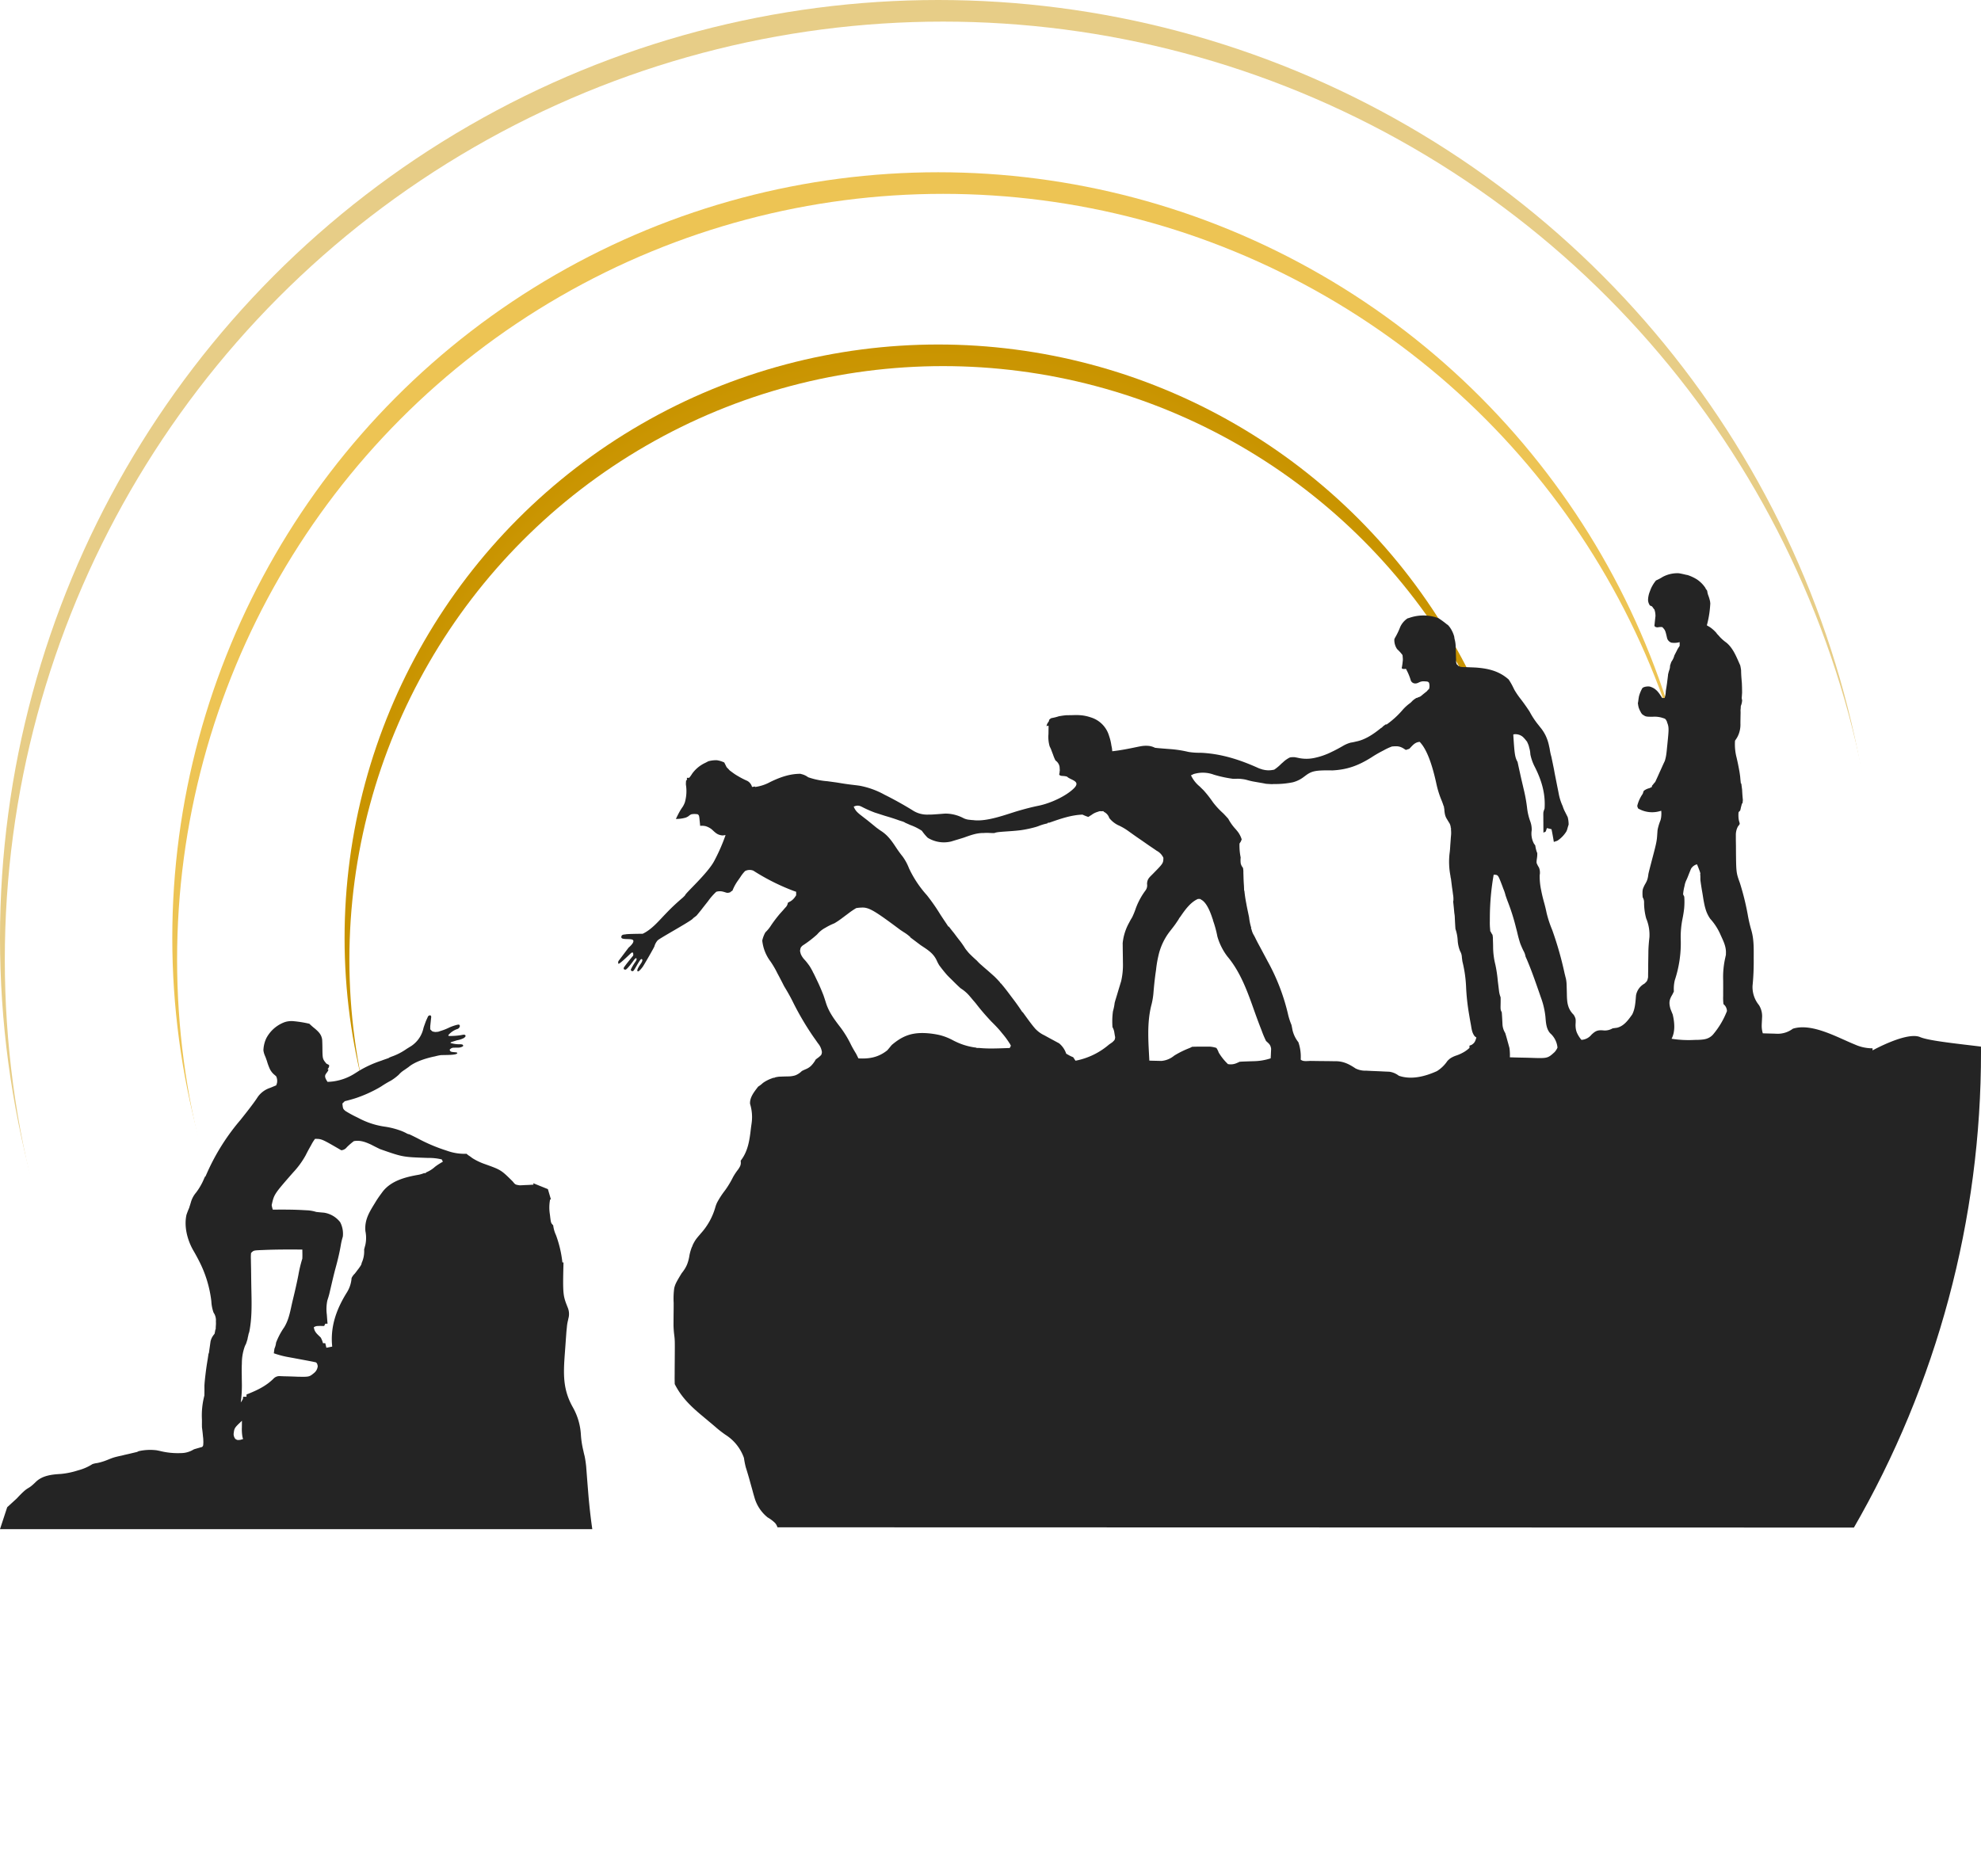 <svg id="Group_605" data-name="Group 605" xmlns="http://www.w3.org/2000/svg" xmlns:xlink="http://www.w3.org/1999/xlink" width="825" height="781.462" viewBox="0 0 825 781.462">
  <defs>
    <filter id="Ellipse_17">
      <feOffset dx="2" dy="9" input="SourceAlpha"/>
      <feGaussianBlur stdDeviation="15" result="blur"/>
      <feFlood flood-opacity="0.62" result="color"/>
      <feComposite operator="out" in="SourceGraphic" in2="blur"/>
      <feComposite operator="in" in="color"/>
      <feComposite operator="in" in2="SourceGraphic"/>
    </filter>
    <filter id="Ellipse_19">
      <feOffset dy="3" input="SourceAlpha"/>
      <feGaussianBlur stdDeviation="28" result="blur-2"/>
      <feFlood flood-opacity="0.4" result="color-2"/>
      <feComposite operator="out" in="SourceGraphic" in2="blur-2"/>
      <feComposite operator="in" in="color-2"/>
      <feComposite operator="in" in2="SourceGraphic"/>
    </filter>
    <filter id="Ellipse_18">
      <feOffset dx="2" dy="9" input="SourceAlpha"/>
      <feGaussianBlur stdDeviation="15" result="blur-3"/>
      <feFlood flood-opacity="0.6" result="color-3"/>
      <feComposite operator="out" in="SourceGraphic" in2="blur-3"/>
      <feComposite operator="in" in="color-3"/>
      <feComposite operator="in" in2="SourceGraphic"/>
    </filter>
    <radialGradient id="radial-gradient" cx="0.5" cy="0.5" r="0.5" gradientUnits="objectBoundingBox">
      <stop offset="0" stop-color="#eec75d"/>
      <stop offset="0.473" stop-color="#e2b63e"/>
      <stop offset="1" stop-color="#c99400"/>
    </radialGradient>
    <filter id="Ellipse_32">
      <feOffset dx="2" dy="9" input="SourceAlpha"/>
      <feGaussianBlur stdDeviation="15" result="blur-4"/>
      <feFlood flood-opacity="0.49" result="color-4"/>
      <feComposite operator="out" in="SourceGraphic" in2="blur-4"/>
      <feComposite operator="in" in="color-4"/>
      <feComposite operator="in" in2="SourceGraphic"/>
    </filter>
    <clipPath id="clip-path">
      <path id="Intersection_23" data-name="Intersection 23" d="M53.3,0A395.824,395.824,0,0,0,0,199.028c0,219.4,177.606,397.263,396.695,397.263S793.389,418.431,793.389,199.028A395.825,395.825,0,0,0,740.088,0Z" transform="translate(793.389 596.291) rotate(180)" fill="#242424"/>
    </clipPath>
  </defs>
  <g data-type="innerShadowGroup">
    <circle id="Ellipse_17-2" data-name="Ellipse 17" cx="390.731" cy="390.731" r="390.731" fill="#e7cd87"/>
    <g transform="matrix(1, 0, 0, 1, 0, 0)" filter="url(#Ellipse_17)">
      <circle id="Ellipse_17-3" data-name="Ellipse 17" cx="390.731" cy="390.731" r="390.731" fill="#fff"/>
    </g>
  </g>
  <g data-type="innerShadowGroup">
    <circle id="Ellipse_19-2" data-name="Ellipse 19" cx="226.952" cy="226.952" r="226.952" transform="translate(163.779 163.779)" fill="#edc454"/>
    <g transform="matrix(1, 0, 0, 1, 0, 0)" filter="url(#Ellipse_19)">
      <circle id="Ellipse_19-3" data-name="Ellipse 19" cx="226.952" cy="226.952" r="226.952" transform="translate(163.78 163.78)" fill="#fff"/>
    </g>
  </g>
  <g data-type="innerShadowGroup">
    <circle id="Ellipse_18-2" data-name="Ellipse 18" cx="318.98" cy="318.98" r="318.98" transform="translate(71.751 71.751)" fill="#edc454"/>
    <g transform="matrix(1, 0, 0, 1, 0, 0)" filter="url(#Ellipse_18)">
      <circle id="Ellipse_18-3" data-name="Ellipse 18" cx="318.98" cy="318.98" r="318.98" transform="translate(71.75 71.75)" fill="#fff"/>
    </g>
  </g>
  <g id="Group_602" data-name="Group 602" transform="translate(143.502 143.502)">
    <g data-type="innerShadowGroup">
      <circle id="Ellipse_32-2" data-name="Ellipse 32" cx="247.229" cy="247.229" r="247.229" fill="url(#radial-gradient)"/>
      <g transform="matrix(1, 0, 0, 1, -143.5, -143.5)" filter="url(#Ellipse_32)">
        <circle id="Ellipse_32-3" data-name="Ellipse 32" cx="247.229" cy="247.229" r="247.229" transform="translate(143.5 143.5)" fill="#fff"/>
      </g>
    </g>
  </g>
  <g id="Group_897" data-name="Group 897" transform="translate(0 40.669)">
    <g id="Mask_Group_27" data-name="Mask Group 27" transform="translate(31.611)" clip-path="url(#clip-path)">
      <path id="Union_19" data-name="Union 19" d="M194.107.067,0,.7V198.766s25.351-.793,30.9,0,34.068,2.376,38.029,0,19.808-3.961,30.107,0,9.508,3.169,14.261,5.546c2.458,1.229,8.732-.721,14.655-2.67,5.528-1.82,10.751-3.64,12.282-2.875,3.169,1.585,28.522,3.169,34.067,5.546s19.807-5.546,19.807-5.546v.875a17.7,17.7,0,0,1,7.348,1.573c7.312,2.935,17.848,9.083,25.834,6.591a10.511,10.511,0,0,1,6.927-2.092l1.237.049q2.179.043,4.359.12a10.921,10.921,0,0,1,.444,3.661v.009c0,.028,0,.054,0,.083-.039.885-.1,1.768-.126,2.637a8.655,8.655,0,0,0,1.277,5.353,11.872,11.872,0,0,1,2.685,7.938c0,.006,0,.013,0,.021,0,.024,0,.047,0,.071-.258,2.523-.406,5.013-.464,7.523q-.028,1.216-.03,2.439c0,.592,0,1.169.005,1.742-.014,3.9-.111,7.635.967,11.4a58.221,58.221,0,0,1,1.525,6.591,108.241,108.241,0,0,0,3.253,13.133c1.564,4.33,1.564,4.33,1.645,13.759,0,.606,0,1.193.007,1.78.011.616.02,1.217.031,1.814s0,1.169.007,1.746c0,.247,0,.478,0,.7a7.97,7.97,0,0,1-.236,2.155,6.889,6.889,0,0,1-.7,1.714,3.74,3.74,0,0,0-.665.942c0,.02-.006.039-.007.059a3.66,3.66,0,0,0,.156.763,6.957,6.957,0,0,1,.322,1.527,13.059,13.059,0,0,1,.008,2.442l-.029.029c0,.041,0,.079-.007.121l-.649.649a12.935,12.935,0,0,0-.305,1.3c-.154.563-.3,1.111-.451,1.655l-.2.045c-.071.478-.127.957-.157,1.435q.22,2.11.309,4.221c.063.485.123.957.185,1.427.051.4.11.8.164,1.193h.176c0,.036.007.071.01.106.113.924.2,1.845.279,2.767.085.662.176,1.324.284,1.98q.4,2.313.908,4.61c.1.411.186.817.274,1.22a21.834,21.834,0,0,1,.672,7.127l-.059.086v.022c-.337.472-.621.91-.863,1.329a10.979,10.979,0,0,0-1.319,5.778c-.009,1.058-.024,2.122-.045,3.185-.015.684-.017.765-.029,1.3.009.356.02.716.029,1.066-.021.25-.046.472-.073.68-.013.335-.026.67-.047,1a7.047,7.047,0,0,0-.554,2.444,4,4,0,0,1,.173.942c-.029.385-.056.76-.084,1.136s-.048.733-.071,1.094c.01,1.357.04,2.711.105,4.067.16,1.771.3,3.5.316,5.224.088.681.205,1.359.36,2.03,1.523,3.372,2.864,7.058,5.747,9.457a18.108,18.108,0,0,1,2.785,2.426l.4.476c.315.315.622.638.908.987.005.031.008.054.013.084a14.463,14.463,0,0,0,2.815,2.523l1.231.721a41.58,41.58,0,0,0-1.371,8.131c-.033.484-.036.518-.066.941.024.3.056.607.1.912a16.34,16.34,0,0,0,.645,2.237,7.934,7.934,0,0,1,.533,2.054c.04.1.076.2.118.3s.111.179.167.27h.1l.048.095h.027l.378.756a12.918,12.918,0,0,0,3.358,3.372,18.049,18.049,0,0,0,3.983,1.876c.33.052.671.121,1.035.208.857.213,1.7.39,2.553.537q.328.018.656.019h.085a12.869,12.869,0,0,0,6.062-1.547,20.955,20.955,0,0,1,2.762-1.467,14.846,14.846,0,0,0,1.391-1.986c.081-.161.168-.319.264-.473a13.753,13.753,0,0,0,.853-1.984,10.514,10.514,0,0,0,.786-3.238,4.148,4.148,0,0,0-.312-1.936c-.4-.774-.231-.769-1.284-1.159a8.262,8.262,0,0,1-.83-1.166l-.114.029h0v.018a7.176,7.176,0,0,1-.433-1.615,9.7,9.7,0,0,1-.1-1.273l.185-1.674.175-1.693c0-.031.006-.054.01-.081s.006-.064.01-.094c.046-.379.208-.832-.6-1.109a1.809,1.809,0,0,0-1.058-.032,6.227,6.227,0,0,1-1.573.032c-1.232-1.314-1.232-1.314-2.016-4.72a2.866,2.866,0,0,0-1.74-1.751,8.092,8.092,0,0,0-3.461.216v-1.444c.006-.009.011-.019.018-.028v-.143c.018-.024.034-.045.053-.068.3-.437.585-.886.86-1.339.047-.106.088-.209.139-.318.223-.437.441-.859.659-1.284l.472-.919a7.618,7.618,0,0,1,1.24-2.628c.006-.016.014-.031.02-.048.2-.532.377-1.069.544-1.611a4.808,4.808,0,0,1,.283-1.73,15.5,15.5,0,0,0,.568-2.086h-.029c.163-1.309.322-2.579.481-3.848l.007,0c.094-.713.22-1.513.453-2.871a9.687,9.687,0,0,1,.5-2.9v0h.98l.007.012h.018c.206.325.42.645.632.967q.256.378.509.76c.279.383.573.751.89,1.109a8.061,8.061,0,0,0,1.258,1.071,7.752,7.752,0,0,0,1.352.663c.171.062.344.117.518.168a5.133,5.133,0,0,0,2.522-.269,2.913,2.913,0,0,0,.564-.353,14.237,14.237,0,0,0,1.441-3.516c.053-.334.112-.665.161-1l.211-1.535h.077a11.535,11.535,0,0,0-.349-2.085c-.129-.351-.265-.695-.409-1.034l-.3-.559c-.1-.2-.2-.4-.305-.6-.142-.185-.28-.374-.42-.561-1.431-1.008-1.525-1.012-3.508-1.059q-.437,0-.859,0a10.866,10.866,0,0,1-4.392-.563,7.571,7.571,0,0,1-.784-.277c-.066-.082-.128-.158-.185-.23-.043-.027-.086-.051-.13-.08l-.1-.223a3.071,3.071,0,0,1-.231-.367,1.818,1.818,0,0,1-.217-.646c-.818-1.969-.724-2.914-.119-8.962l.126-1.188c.094-1.008.179-2,.321-2.97a16.9,16.9,0,0,1,.638-2.905c.332-.7.659-1.395.972-2.1s.631-1.4.952-2.107c.171-.375.338-.735.5-1.1l.1-.227q.215-.485.427-.96c.171-.371.335-.726.5-1.083.225-.5.225-.5.446-.986a2.359,2.359,0,0,1,.568-.691,9.849,9.849,0,0,1,.908-1.116c-.006-.12-.014-.259-.024-.444l.962-.481.211-.068a5.884,5.884,0,0,0,2.158-1.027c.044-.042.086-.1.129-.144q.2-.59.389-1.167a14.671,14.671,0,0,0,2.194-4.69c.029-.147.053-.271.076-.383a5.637,5.637,0,0,0-.349-1.007,11.538,11.538,0,0,0-8.8-1.193c-.284.078-.557.156-.832.233a12.136,12.136,0,0,1,.022-2.567,7.6,7.6,0,0,1,.3-1.442,20.931,20.931,0,0,0,1.176-3.888c.023-.153.046-.308.062-.465q.032-.628.087-1.243c.158-2.819.346-3.8,1.936-9.806.171-.652.345-1.306.515-1.96l.449-1.742q.4-1.515.765-3.04c.019-.13.037-.245.055-.365a11.924,11.924,0,0,1,.3-1.7l.022-.076c.031-.114.063-.23.1-.343a6.989,6.989,0,0,1,.472-1.125c.156-.309.334-.629.553-.986.006-.012.011-.022.017-.032a15.6,15.6,0,0,0,.731-1.595c.033-.109.069-.217.1-.326.041-.177.07-.356.1-.535a14.415,14.415,0,0,0-.052-2.856,3.867,3.867,0,0,1-.567-2.2,25.308,25.308,0,0,0-.871-6.543,17.574,17.574,0,0,1-1.356-7.842c.209-1.9.384-3.791.43-5.725l.023-1.842q.03-1.912.058-3.815l0-1.881c.013-.606.023-1.193.036-1.779,0-.544.009-1.073.013-1.6.007-.034.014-.059.021-.091s0-.037,0-.059c.079-.35.139-.61.2-.823.193-.691.391-.886,1.29-1.727a7,7,0,0,0,3.321-4.087c.067-.231.129-.473.184-.73.123-1.352.2-2.685.4-3.985a15.193,15.193,0,0,1,.437-2.082,10.694,10.694,0,0,1,.76-1.961c1.655-2.318,3.444-4.854,6.35-5.532l1.8-.24a6.456,6.456,0,0,1,3.378-.9l1.1.092c2.02.068,2.833-.438,4.3-1.8a5.784,5.784,0,0,1,4.21-2.193,12.093,12.093,0,0,1,1.92,3.059,7.272,7.272,0,0,1,.44,1.669,10.032,10.032,0,0,1,.083,1.917,15.484,15.484,0,0,0-.04,1.612,3.393,3.393,0,0,0,.144.805,5.91,5.91,0,0,0,.73,1.435,8.643,8.643,0,0,1,2.05,3.089,11.05,11.05,0,0,1,.628,2.964c.05.54.08,1.1.1,1.7.017.909.039,1.823.064,2.732.014.447.027.887.041,1.323.005.268.013.531.023.791v.042a14.506,14.506,0,0,0,.313,2.494c.008.031.015.062.023.093.075.257.146.506.218.757h-.025c.108.425.222.849.323,1.277a143.378,143.378,0,0,0,5.147,18.041,46.692,46.692,0,0,1,2.294,6.932v0c0,.014.008.028.011.041.269,1.333.572,2.613.928,3.926.522,1.863.987,3.676,1.334,5.513a27.845,27.845,0,0,1,.643,6.391,5.566,5.566,0,0,0,.32,3.23,7.949,7.949,0,0,1,.69,1.239c.365.639.337.9.192,2.2a11.78,11.78,0,0,0-.191,2.654h.062a13.071,13.071,0,0,1,.76,3.055l.562.776a8.782,8.782,0,0,1,.922,5.574,10,10,0,0,0,.65,3.788,24.317,24.317,0,0,1,1.294,5.629,65.338,65.338,0,0,0,1.145,6.591c.088.364.168.728.256,1.092v0c.117.485.223.973.338,1.458.29,1.233.582,2.467.859,3.7.117.52.228,1.042.343,1.563.286,1.293.575,2.587.85,3.882.053.249.1.489.156.732,1.155,2.009,1.27,3.544,1.771,11.03.006.085.019.169.025.256l.007.014-.04,0a.22.22,0,0,0,0,.025.258.258,0,0,1-.037,0c0,.05.012.1.015.149a4.762,4.762,0,0,1-3.848-.963,11.589,11.589,0,0,1-1.428-1.567c-.15-.182-.3-.365-.454-.569-.049-.124-.1-.249-.145-.374a8.411,8.411,0,0,1-.722-2.093,10.875,10.875,0,0,1-.467-2.734,19.827,19.827,0,0,0-1.894-5.315c-2.761-5.484-4.446-11.016-4.031-17.222l.016-.043c0-.036,0-.071,0-.107a7.93,7.93,0,0,0,.478-1.441c.023-.211.029-.446.035-.809s-.005-.723-.008-1.077l0-1.169-.012-1.218c-.007-1.414-.017-2.823-.031-4.238l-.961.481q-.215.641-.422,1.266h0l-.059.177-.821-.205a1.7,1.7,0,0,1-.194-.049l-.91-.227q-.409-1.993-.75-4l-.211-1.294-1.418.473c-.031.018-.06.037-.091.055a12.391,12.391,0,0,0-3.767,3.925,8.587,8.587,0,0,0-.308.816c-.178.665-.361,1.3-.578,1.929a12.1,12.1,0,0,0,.383,3.128l.5.994c.175.351.345.69.515,1.03a13.834,13.834,0,0,1,1.093,2.613q.185.391.347.781l0-.007c0,.013.008.026.012.039a21.954,21.954,0,0,1,1.24,4.152c.078.409.155.8.23,1.193.245,1.217.492,2.434.731,3.651q.234,1.2.472,2.386c.072.361.142.708.212,1.058.125.634.24,1.286.354,1.947q.536,2.67,1.1,5.339a23.867,23.867,0,0,1,.7,3.3q.109.5.22,1a18.791,18.791,0,0,0,1.554,4.675l.033.065a17.947,17.947,0,0,0,1.211,2.019c.136.19.265.386.41.57q.606.751,1.189,1.5a33.01,33.01,0,0,1,3.622,5.424c.056.1.114.206.171.31,1.173,1.774,2.385,3.506,3.7,5.207a32.14,32.14,0,0,1,2.224,3.182c.166.265.328.542.483.849.024.049.049.1.073.148a.271.271,0,0,0,.02.035q.221.464.446.912a27.289,27.289,0,0,0,1.732,2.975c.058.052.118.1.176.149,4.035,3.5,8.647,4.48,13.684,4.825.509.023,1.116.048,1.919.08l1.251.05.451.02.787.023a10.386,10.386,0,0,1,1.939.148l.281.188a5.977,5.977,0,0,1,.676.29c-.018.05-.031.1-.047.148a2.562,2.562,0,0,1,.386.334h.141l.011.216a2.8,2.8,0,0,1,.215.719c.01.374.02.741.03,1.106.014.409.03.812.045,1.212.017.842.038,1.688.064,2.531.014.413.027.815.041,1.217a13.709,13.709,0,0,0,.346,3.137,6.608,6.608,0,0,1,.248,1.363,12.2,12.2,0,0,0,1.916,4.065c.246.314.5.617.769.913l.289.145a37.744,37.744,0,0,0,3.585,2.632,17.825,17.825,0,0,0,11.978.209,7.613,7.613,0,0,1,.939-.282,8.563,8.563,0,0,0,3.041-3.576A30.233,30.233,0,0,1,393,370.611l.257-.539h0a6.651,6.651,0,0,0-1.013-3.942c-.072-.1-.139-.193-.22-.291a17.108,17.108,0,0,1-2.13-2.345c0-.04-.006-.077-.012-.117-.013-.018-.025-.033-.038-.05-.035-.292-.057-.569-.072-.841a6.373,6.373,0,0,1,.031-1.871c.058-.661.156-1.33.282-2.069.067-.28.218-.617-.191-.824a3.261,3.261,0,0,0-1.444,0,23.369,23.369,0,0,1-2.015-4.753l-.018-.068c-.009-.034-.022-.066-.032-.1a1.965,1.965,0,0,0-1.736-1.184c-1.324-.07-1.758.887-3.559.9-1.776-.092-1.776-.092-2.256-.573l-.029-.145-.022-.022a4.634,4.634,0,0,1,0-2.406c.174-.175.346-.328.517-.49l.007-.01c.109-.133.233-.282.4-.472l.017-.013c.023-.027.041-.047.065-.075.433-.342.854-.677,1.274-1.011l1.251-1.034a5.382,5.382,0,0,1,1.395-.539c-.019-.056-.038-.115-.058-.172l.361.06a10.912,10.912,0,0,0,1.595-1.123c.216-.234.435-.454.661-.661.071-.078.145-.158.216-.234a19.823,19.823,0,0,0,3.155-2.786,36.525,36.525,0,0,1,6.927-6.35c.007.022.016.044.023.066l.053-.039c.021.06.043.118.064.178q.585-.416,1.179-.832a6.166,6.166,0,0,1,.574-.574l.161-.1.021-.019c.106-.064.206-.126.31-.19,3.049-2.481,6.533-4.829,10.317-5.538a19.9,19.9,0,0,1,2.169-.443,13.236,13.236,0,0,0,2.956-1.214c1.645-.959,3.289-1.858,4.947-2.636a29.46,29.46,0,0,1,7.458-2.574,15.789,15.789,0,0,1,6.013-.034c.65.141,1.3.272,1.954.39a8.142,8.142,0,0,0,1.714-.059c.136-.026.264-.059.389-.1a11.393,11.393,0,0,0,2.469-1.682c.319-.305.63-.577.943-.829a18.673,18.673,0,0,1,3-2.516c.3-.068.6-.121.888-.163a9.256,9.256,0,0,1,3.711.163l.236.005v.05a15.2,15.2,0,0,1,1.726.58c7.745,3.516,15.683,6.066,24.246,6.4a27.076,27.076,0,0,1,4.955.355,47.539,47.539,0,0,0,7.408,1.159l2.853.222,1.381.113c.755.059,1.506.129,2.256.224a7.844,7.844,0,0,0,2.615.788h0l.03,0a11.878,11.878,0,0,0,3.338-.163q.5-.085,1.008-.187l.483-.1.369-.075c1.588-.335,3.173-.658,4.766-.942,1.718-.309,3.443-.575,5.189-.767.038.433.087.856.133,1.282q.117.576.233,1.143a20.281,20.281,0,0,0,.948,3.926,11.365,11.365,0,0,0,7.453,7.7l.386.129a18.911,18.911,0,0,0,2.537.635c.174.028.346.059.52.083a22.734,22.734,0,0,0,3.2.176l1.352-.037c.857-.012,1.713-.029,2.568-.044,1.021-.108,2.03-.259,3.017-.442l.086-.043.036-.012.007,0a20.535,20.535,0,0,1,2.471-.621c.161-.036.32-.068.477-.1a3.5,3.5,0,0,0,.909-.77V336c.245-.375.483-.744.721-1.112.135-.334.251-.676.358-1.023-.2.042-.419.078-.788.139,0-.022,0-.042,0-.064l-.113.018c.019-.817.036-1.631.047-2.448l.013-1.011a14.155,14.155,0,0,0-.486-5.051c-.18-.381-.357-.751-.534-1.121l-.464-1.237-.468-1.227a15.28,15.28,0,0,0-.991-2.347,4,4,0,0,1-1.688-2.636c-.029-.443-.058-.875-.085-1.3-.033-.447.116-.686.085-1.12-.018-.328.474-.8-.233-1.155s-1.232-.068-2.776-.475l-.02-.022c-.031-.007-.06-.015-.093-.024-1.457-1.457-5.881-1.779-2.886-4.81s9.333-6.182,14.865-7.312c2.79-.562,5.494-1.284,8.227-2.073,4.732-1.363,13.088-4.71,18.93-3.894a13.117,13.117,0,0,1,1.328.121,7.078,7.078,0,0,1,2.619.661,16.2,16.2,0,0,0,7.43,1.934c.193-.007.379-.008.578-.02q1.523-.126,3.055-.233l1.491-.1a16.624,16.624,0,0,1,1.866-.046,10.992,10.992,0,0,1,6.868,1.789q5.2,3.2,10.632,5.966l1,.5A34.361,34.361,0,0,0,616,309.028l.952.133,1.319.159c2.829.339,3.283.394,7.318,1.058l.153.021q1.818.25,3.637.495a31.521,31.521,0,0,1,7.587,1.517l.193.05,0,0,.023.005.072.054c.068.029.138.051.205.08a7.406,7.406,0,0,0,2.771,1.27l.367.114c4.436.016,8.445-1.411,12.518-3.38a18.137,18.137,0,0,1,6.35-2.108c.027.076.052.138.078.207.4-.078.8-.147,1.217-.194a4.041,4.041,0,0,0,1.958,2.52,32.376,32.376,0,0,1,3.891,2,20.633,20.633,0,0,1,2.445,1.617q.487.35.977.721c.185.189.338.359.476.525.289.28.573.572.85.882.318.644.636,1.284.962,1.924a11.417,11.417,0,0,0,1.91.7,10.825,10.825,0,0,0,1.161.236,11.911,11.911,0,0,0,3.578-.431l1.2-.63a13.941,13.941,0,0,0,5.485-4.478,17.538,17.538,0,0,1,1.26-1.776h.962v-.962c.106-.018.21-.038.315-.057a13.366,13.366,0,0,0,.112-1.784,16.988,16.988,0,0,1,.417-7.383.242.242,0,0,0,.007-.023,9.042,9.042,0,0,1,.457-1.072c.113-.232.238-.463.374-.689a22.934,22.934,0,0,0,1.586-2.526c.464-.857.892-1.735,1.325-2.642a14.306,14.306,0,0,0-4.091.552,5.431,5.431,0,0,0-1.243.661,3.5,3.5,0,0,1-1.173.741,7.552,7.552,0,0,1-2.639-.03c-.482-.481-.482-.481-.634-1.477-.059-.606-.059-.606-.119-1.2s-.061-.607-.121-1.2c-.031-.313-.06-.622-.089-.929a6.59,6.59,0,0,1-2.316-.144h-.051v-.013a7.829,7.829,0,0,1-2.443-1.286c-1.578-1.443-2.353-2.354-4.513-2.554l-1.26.15a77.351,77.351,0,0,1,4.772-10.86c2.8-5.185,11.824-13.209,12.071-14.17l.067-.067V263.3c.293-.289.576-.571.861-.851,2.309-1.972,4.523-4,6.639-6.205.428-.444.428-.444.846-.881,2.849-2.986,5.65-6.308,9.257-8.006,2.224-.019,6.417-.085,6.979-.218.683-.16,1.967.04,1.927-1.245s-4.4-.275-4.954-1.284,1.926-3.029,1.926-3.029l4.222-5.6s.274-.734,0-1.1-3.855,3.12-5.14,4.314-1.008-.918-1.008-.918,3.854-4.68,3.946-5.139-.092-.734-.734-.734-3.211,3.579-3.211,3.579-.895,1.3-1.193,1.193-.355-.557.206-1.4a20.85,20.85,0,0,0,2-3.373.683.683,0,0,0-1.008-.55c-.551.275-2.753,4.955-3.4,4.955s-.459-.826,0-1.561,1.939-2.661,1.651-3.395-1.624.94-2.174,1.674-4.433,7.5-4.892,8.512a6.406,6.406,0,0,1-1.377,2.57c-.918.917-12.664,7.341-14.5,8.9a1.246,1.246,0,0,0-.271.319l-1.4,1.067s-1.051,1.255-1.922,2.342c-.313.41-.62.8-.924,1.2q-1.01,1.278-2.015,2.555a24.744,24.744,0,0,1-3.368,3.848l-.042.007-.012.011a5.216,5.216,0,0,1-2.886,0c-1.49-.394-1.454-.674-2.925-.212,0,.176-.88.669-.88.669a19.26,19.26,0,0,1-2.333,4.268l-.968,1.391a15.076,15.076,0,0,1-1.981,2.526l-.053.016v0a4.144,4.144,0,0,1-3.368.12,89.731,89.731,0,0,0-16.742-8.419l-1.082-.374V263.4a8.911,8.911,0,0,1,.85-1.221,5.817,5.817,0,0,1,1.744-1.432,8.622,8.622,0,0,0,.872-.5,3.147,3.147,0,0,1,.779-1.731c.22-.23.425-.464.639-.694.2-.252.426-.509.667-.785.392-.44.808-.9,1.237-1.368a57.78,57.78,0,0,0,3.518-4.611,15.936,15.936,0,0,1,2.516-3.125,12.455,12.455,0,0,0,1.292-3.4,17.335,17.335,0,0,0-3.425-8.708,37.888,37.888,0,0,1-2.871-4.934q-.343-.625-.68-1.262c-.241-.462-.476-.914-.712-1.366q-.714-1.365-1.4-2.732c-1.205-1.993-2.365-3.969-3.406-6.044a119.234,119.234,0,0,0-8.707-14.913c-.529-.746-.529-.746-1.044-1.477-.327-.472-.643-.93-.962-1.386a7.009,7.009,0,0,1-1.64-3.666c.121-.845.152-1.049.636-1.509.156-.149.359-.325.633-.561.44-.332.871-.652,1.3-.975a11.672,11.672,0,0,1,2.056-2.751,7.063,7.063,0,0,1,1.786-1.172c.66-.279,1.314-.582,1.953-.9a7.844,7.844,0,0,1,2.552-1.732c.024-.01.049-.016.073-.025.134-.049.268-.1.409-.136a9.9,9.9,0,0,1,2.494-.345c1.331-.018,2.662-.064,4-.12q.79-.105,1.549-.268l.517-.258.149.1c.113-.03.226-.059.337-.091,0-.015,0-.03-.007-.045a14.907,14.907,0,0,0,4.146-2.059,12.163,12.163,0,0,1,1.913-1.483c.051-.053.1-.1.154-.156,1.569-2.069,3.478-4.392,3.276-7.072a18.607,18.607,0,0,1-.6-8.371c.07-.5.139-1,.206-1.486.581-5.032,1.147-9.753,4.306-13.808-.2-1.571.075-2.2,1.053-3.642a25.015,25.015,0,0,0,2.117-3.171,39.219,39.219,0,0,1,2.791-4.762c.267-.391.545-.78.842-1.161a34.611,34.611,0,0,0,3.077-4.817,14.241,14.241,0,0,0,.6-1.575,27.421,27.421,0,0,1,6.2-11.261c.086-.109.168-.22.256-.328.62-.7,1.179-1.355,1.695-2.051a15.5,15.5,0,0,0,1.418-2.544c.035-.152.069-.3.11-.465h.09a20.692,20.692,0,0,0,1.055-3.5,20.34,20.34,0,0,1,.569-2.63l.013-.045c.032-.105.066-.209.1-.312a11.339,11.339,0,0,1,1.172-2.6c.036-.059.073-.122.11-.181.086-.138.18-.277.274-.416a17.361,17.361,0,0,1,1.037-1.415c1.92-3.164,2.759-4.549,3.113-6.361a32.64,32.64,0,0,0,.214-6.013v-.018c0-.073,0-.142,0-.217q0-1.322.011-2.642c.026-1.975.045-3.971.048-5.962v-.692c-.041-1.185-.117-2.37-.262-3.551-.31-2.5-.31-2.5-.252-10.535.013-1.688.027-3.368.034-5.052,0-.409,0-.8.006-1.193.014-1.314.006-2.613-.03-3.926-2.887-5.725-6.927-9.482-11.786-13.518-.654-.543-1.3-1.093-1.952-1.643q-1.473-1.21-2.924-2.452a46.642,46.642,0,0,0-4.56-3.575,18.755,18.755,0,0,1-7.6-9.573l0-.014c0-.01-.007-.019-.01-.028a34.1,34.1,0,0,0-.76-3.87c-.536-1.7-1.058-3.433-1.546-5.171l0-.013c0-.01-.006-.02-.008-.03-.2-.731-.2-.731-.4-1.448q-.418-1.486-.833-2.973c-.2-.754-.4-1.506-.621-2.246-.048-.164-.1-.326-.147-.488a16.274,16.274,0,0,0-5.554-8.514,15.232,15.232,0,0,1-2.885-2.121,4.014,4.014,0,0,1-.811-1.077c-.023-.042-.044-.089-.066-.132-.068-.141-.135-.292-.2-.456-.034-.085-.078-.16-.109-.25h.006c0-.015-.013-.027-.018-.042h.015v0h.008c0-.013-.012-.023-.016-.036L194.107,0ZM369.7,270.513h.019q-.217-1.652-.412-3.3c-.011-.093-.022-.182-.032-.273v-.006c-.081-.548-.159-1.077-.238-1.611s-.137-1.039-.2-1.554a10.649,10.649,0,0,1-.158-2.7c.033-.068.062-.129.095-.193q-.274-2.434-.486-4.877c-.069-.4-.128-.819-.171-1.256-.077-1.613-.156-3.241-.266-4.868-.014-.17-.022-.342-.036-.512a17.468,17.468,0,0,1-.933-4.783,14.093,14.093,0,0,0-1.006-4.469,5.417,5.417,0,0,1-.735-2.541c-.072-.572-.141-1.13-.211-1.684a53.248,53.248,0,0,1-1.53-10.343,91.952,91.952,0,0,0-1.217-11.5q-.142-.848-.284-1.7c-.119-.683-.238-1.366-.363-2.048l-.189-1.025c-.293-1.717-.457-3.262-1.583-4.652-.226-.167-.447-.329-.669-.49.453-1.448.664-2.222,1.982-3.036h0c.021-.014.036-.026.057-.039l.844-.31V199.8a13.688,13.688,0,0,1,1.881-1.459,16.932,16.932,0,0,1,3.519-1.678,10.831,10.831,0,0,0,2.541-1.185,7.6,7.6,0,0,0,1.31-1.2,14.344,14.344,0,0,1,4.234-4.1h0c.021-.014.039-.027.059-.04,4.859-2.194,10.632-3.738,15.875-1.924a8.31,8.31,0,0,0,3.965,1.674l1.746.071c.967.049,1.934.1,2.906.14,1,.04,2,.08,2.992.123l1.914.1a9.189,9.189,0,0,1,4.474.919c2.646,1.766,4.907,2.952,8.131,3.026l1.082,0c1.174.022,2.344.04,3.517.048,1.217.006,2.429.022,3.647.038q1.154.019,2.309.034c.3,0,.641-.017.99-.037,1.157-.065,2.455-.13,3.19.6a18.6,18.6,0,0,0,.962,7.216,12.931,12.931,0,0,1,2.463,5.1q.186,1.075.421,2.136a26.678,26.678,0,0,1,1.086,3.072c.1.355.2.717.286,1.093a85.785,85.785,0,0,0,8.471,22.18c.11.193.216.388.315.593.149.283.3.565.451.848.5.943,1.01,1.881,1.51,2.824.337.635.677,1.27,1.015,1.9.748,1.362,1.439,2.661,2.056,3.965l.411.77a7.9,7.9,0,0,1,1.067,2.7h.154c-.023.266-.037.431-.049.571a22.709,22.709,0,0,1,.884,4.309l.03.138c.118.572.233,1.126.347,1.679.284,1.336.565,2.651.792,3.963.358,1.782.612,3.562.795,5.359l.09-.135c.023.689.05,1.38.077,2.069.072.987.129,1.98.167,2.986.012.437.023.86.034,1.284s.028.812.041,1.212a8.647,8.647,0,0,0,.166,2.044,4.42,4.42,0,0,1,.935,1.822,11,11,0,0,1,.027,2.454c0,.019,0,.033,0,.054a24.4,24.4,0,0,1,.482,5.773l-.024.036v.009c-.154.231-.3.454-.453.68a5.26,5.26,0,0,0-.427,1.035,10.427,10.427,0,0,0,1.645,3.2c.293.351.577.7.861,1.039a20.4,20.4,0,0,1,3.085,4.332c.7.789,1.407,1.547,2.108,2.271a32.862,32.862,0,0,1,4.213,4.537c.658.949,1.323,1.86,2.014,2.741.634.806,1.29,1.583,1.979,2.343q.474.463.948.927l.7.688a13.2,13.2,0,0,1,3.551,4.57h0l.007.016c-.2.1-.391.183-.586.267l-.381.2.023.011a10.529,10.529,0,0,1-1.314.333l-.05.013c-.043.01-.086.022-.13.031l-.071.013a13.131,13.131,0,0,1-7.009-.6,50.776,50.776,0,0,0-8.062-1.732c-.422,0-.835,0-1.229.022a12.218,12.218,0,0,1-2.308-.094,14.03,14.03,0,0,1-1.81-.3c-1-.289-1.987-.547-3.012-.741l-1.024-.18-2.127-.371c-.72-.118-1.426-.252-2.13-.4-.881-.068-1.788-.124-2.712-.158-.093.019-.177.041-.276.058a37.2,37.2,0,0,0-8.218.727,12.778,12.778,0,0,0-4.478,2.176c-.179.139-.361.271-.544.4-2.742,2.112-4.161,2.486-11.457,2.371-6.154.323-10.692,1.94-16.239,5.42a50.05,50.05,0,0,1-4.33,2.541l-.9.469a22.4,22.4,0,0,1-3.338,1.535c-1.963.154-2.974.226-4.691-.751-.365-.236-.725-.464-1.082-.693l-1.444.482c-1.36,1.394-2.279,2.728-4.306,2.883l.021.023-.014-.007.014.015-.045-.028.015,0a3.174,3.174,0,0,1-.408-.459c-3.386-3.839-5.429-11.943-6.49-16.742a39.737,39.737,0,0,0-2.074-6.831,26.524,26.524,0,0,1-.988-2.683c-.045-.069-.093-.139-.139-.208-.015-.182-.03-.356-.043-.531-.04-.185-.088-.365-.119-.556a12.7,12.7,0,0,0-.319-2.407l0-.01c-.03-.113-.067-.226-.1-.338q-.074-.219-.163-.44c-.012-.027-.022-.055-.033-.084-.037-.086-.084-.176-.125-.263s-.076-.163-.121-.245c-.208-.333-.4-.648-.57-.955-.268-.436-.537-.872-.8-1.311a4.541,4.541,0,0,1-.464-1.929l-.109.108c.011-.228.022-.456.031-.684a12.117,12.117,0,0,1-.049-2.06c.039-.438.077-.865.114-1.289.071-1.056.143-2.111.229-3.164.058-1.148.138-2.3.3-3.434a30.524,30.524,0,0,0-.342-9.14c-.051-.376-.1-.742-.153-1.109h-.043v0ZM474,261.751a3.109,3.109,0,0,1-.415-.266c-2.1-1.148-3.65-4.9-4.558-7.758-.072-.174-.147-.346-.217-.522l.034-.068c-.039-.125-.075-.247-.109-.367a45.107,45.107,0,0,1-1.778-6.576,25.315,25.315,0,0,0-4.145-8.271c-5.243-6.206-8.144-14-10.824-21.552-.967-2.742-1.948-5.44-2.992-8.13l-.5-1.28a39.13,39.13,0,0,0-1.792-4.246l-.016-.03-.023-.021c-1.236-1.144-1.852-1.545-2.091-3.253.023-.482.045-.95.068-1.419.031-.842.068-1.684.121-2.525a23.694,23.694,0,0,1,7.024-1.193q1.305-.039,2.612-.083l1.261-.048c.692-.021,1.385-.057,2.078-.119a7.725,7.725,0,0,1,1.029-.469,6.064,6.064,0,0,1,3.738-.5h.044l.047.046a22.664,22.664,0,0,1,3.807,4.772,8.567,8.567,0,0,0,.962,1.924,11,11,0,0,0,2.876.544l.991,0,1.088,0,1.12-.005c1.352.006,2.685-.013,4.031-.06l.962-.482a38.47,38.47,0,0,0,6.5-3.2,9.61,9.61,0,0,1,5.34-2.213l1.809.045q1.609.031,3.213.081c.375,7.649,1.058,15.251-.745,22.755a29.794,29.794,0,0,0-.939,5.148c-.23,2.838-.512,5.657-.9,8.466q-.113.787-.224,1.573a44.617,44.617,0,0,1-.774,4.862c-.005.025-.012.05-.017.076-.048.215-.092.433-.144.648a25.677,25.677,0,0,1-4.918,10.467c-.731.929-1.453,1.852-2.146,2.81-.437.623-.886,1.3-1.348,1.993a5.445,5.445,0,0,1-.48.8c-.127.161-.256.328-.386.5-1.981,2.93-4.264,5.97-7.214,7.248l-.018-.016a3.057,3.057,0,0,1-.822-.011c-.041.007-.081.021-.122.027C474.061,261.82,474.033,261.784,474,261.751Zm40.15,36.343a4.253,4.253,0,0,1-2.164-2.528,10.757,10.757,0,0,0-3.667-2.966,23.665,23.665,0,0,1-4.271-2.463c-1.347-.967-2.7-1.934-4.065-2.876q-1.2-.815-2.381-1.641t-2.362-1.645c-.529-.356-1.044-.7-1.558-1.048-.732-.5-.732-.5-1.448-1a6.226,6.226,0,0,1-2.791-2.939c.044-2.275.044-2.275,4.475-6.783,1.418-1.428,2.266-2.064,2.333-4.1a3.5,3.5,0,0,1,.606-2.65,29.912,29.912,0,0,0,3.771-6.706c.073-.193.149-.383.225-.576,0-.011.007-.02.012-.031a31.275,31.275,0,0,1,1.6-3.95c.281-.461.544-.913.8-1.363q.386-.752.8-1.5a22.525,22.525,0,0,0,2.049-5.9l.178-1.068c.042-.308.077-.62.107-.937,0-.219-.007-.443-.01-.661-.005-.625-.011-1.231-.016-1.837q-.031-1.9-.056-3.806c-.006-.625-.012-1.236-.018-1.842a30,30,0,0,1,.745-7.7c.093-.3.182-.589.27-.88q.154-.506.3-1c.22-.707.434-1.419.644-2.127q.462-1.558.938-3.118c.2-.626.377-1.238.538-1.848a21.977,21.977,0,0,1,.713-3.534h0a31.42,31.42,0,0,0,.193-6.621,6.216,6.216,0,0,1-.716-1.932c-.062-.384-.123-.757-.184-1.13s-.139-.754-.207-1.125v-.007l0-.019c.145-1.1.145-1.1,1.193-2.083.462-.322.908-.632,1.356-.943a30.014,30.014,0,0,1,13.952-6.735l.023.036.011,0c.321.482.633.949.945,1.417a13.707,13.707,0,0,1,1.936.922c.248.137.547.308.968.548a9.511,9.511,0,0,0,2.972,4.331l.841.446,1.29.7q1.37.729,2.732,1.481c.433.237.851.467,1.27.7a12.179,12.179,0,0,1,3.606,2.571c.044.039.089.074.132.113.068.078.123.155.183.232,1.108,1.246,2.543,3.2,5.108,6.763l.121-.04c.823,1.273,1.681,2.516,2.57,3.743.247.336.489.676.739,1.01q.751.99,1.5,1.982c1.374,1.858,2.724,3.628,4.18,5.308h.152c.057.13.105.243.15.343.77.873,1.575,1.722,2.43,2.543l.032.029q1.335,1.191,2.675,2.377l.006.005c.449.383.9.764,1.348,1.152s.877.773,1.308,1.155a16.231,16.231,0,0,1,1.823,1.779c.86.769,1.721,1.55,2.538,2.367a14.636,14.636,0,0,1,1.509,1.643c.292.35.578.707.843,1.077.171.278.345.551.518.824.482.723.975,1.441,1.5,2.131.88,1.106,1.737,2.219,2.564,3.354.762.939,1.512,1.885,2.239,2.846l.174-.059.463.693c.23.347.454.683.679,1.02.765,1.14,1.53,2.281,2.275,3.435a80.405,80.405,0,0,0,5.532,7.937,45.622,45.622,0,0,1,7.457,11.21,21.294,21.294,0,0,0,2.684,4.955c.929,1.164,1.785,2.328,2.607,3.574,1.776,2.694,3.411,5.1,6.158,6.927.777.513.958.634,1.525,1.07.184.127.367.253.553.392q1.863,1.53,3.739,3.05c.457.351.9.694,1.342,1.034s.873.677,1.3,1.011a15.935,15.935,0,0,1,1.459,1.223,6.319,6.319,0,0,1,1.667,2.5h0v0l-.066.021-.241.081a3.513,3.513,0,0,1-1.39.282c-.067,0-.136-.008-.205-.014l-.049,0a3.638,3.638,0,0,1-.859-.21c-.039-.023-.077-.041-.116-.064-.083-.031-.161-.058-.251-.094a48.835,48.835,0,0,0-5.578-2.494l-.068-.023-1.068-.34q-1.551-.506-3.1-1c-2-.581-3.961-1.193-5.9-1.9l-1.435-.455a4.585,4.585,0,0,1-1.233-.589c-.287-.122-.574-.24-.861-.368l-1.159-.519a22.347,22.347,0,0,1-4.81-2.406,21.192,21.192,0,0,0-2.406-2.886,12.835,12.835,0,0,0-9.766-1.573l-1.607.491q-1.783.526-3.55,1.082l-.1.033c-2.6.916-5,1.852-7.773,1.931l-.265-.016c-.656.05-1.322.08-2.017.068-.927-.035-1.816-.1-2.707-.068-.908.382-2.245.476-5.406.695-1.9.129-3.782.267-5.643.5a47.331,47.331,0,0,0-6.389,1.385c-.3.1-.608.194-.909.309a21.328,21.328,0,0,1-3.46,1.065l-.386.132-.051.217h-.583l-.366.125c-4.378,1.525-8.842,3.1-13.518,3.247a16.711,16.711,0,0,0-2.406-.962c-.7.439-.7.439-1.385.871a7.636,7.636,0,0,1-2.411,1.214c-.309.112-.629.219-.978.315l.009,0a5.765,5.765,0,0,1-.681-.043c-.252.02-.514.036-.8.047Zm88.342-97c.185-.2.369-.409.548-.629.452-.558.915-1.111,1.385-1.655,3.656-2.933,7.438-3.626,12.027-3.367q.47.967.962,1.924c.741,1.221,1.458,2.429,2.1,3.7a43.857,43.857,0,0,0,4.219,7.024c2.583,3.367,4.97,6.441,6.254,10.535.316,1.019.653,2.048,1.008,3.081.7,1.793,1.448,3.565,2.268,5.328.227.477.448.94.669,1.4.426.907.851,1.792,1.293,2.66l.02-.039c.1.23.2.452.3.669.358.68.734,1.346,1.135,2a27.191,27.191,0,0,0,2.022,2.623,8.45,8.45,0,0,1,1.63,2.285,4.02,4.02,0,0,1,.159.418l.009.026c.023.075.045.158.066.239a7.892,7.892,0,0,1,.2.939c-.236,1.385-.236,1.385-1.048,2.169a46.689,46.689,0,0,0-5.918,4.508c-.079.083-.158.153-.238.234a11.365,11.365,0,0,1-3.358,2.687,24.833,24.833,0,0,1-3.731,1.851,34.69,34.69,0,0,0-3.08,2.059c-.288.219-.573.432-.856.644-.592.443-1.189.889-1.785,1.333a31.244,31.244,0,0,1-3.31,2.256v.032a14.86,14.86,0,0,1-2.2.226c-3.1.2-5.382-1.182-16.315-9.346-.177-.115-.356-.23-.533-.346l-.851-.563a16.984,16.984,0,0,1-2.7-2.015v-.137l-1.419-1.065q-1.451-1.1-2.916-2.194c-2.766-1.848-5.18-3.228-6.638-6.3a16.238,16.238,0,0,0-1.1-2.107c-1.056-1.407-2.128-2.778-3.291-4.083q-.394-.412-.807-.833l-1.174-1.146c-1.175-1.193-2.362-2.354-3.606-3.478a16.219,16.219,0,0,1-3.934-3.462c-.211-.247-.413-.487-.616-.727-.241-.283-.473-.571-.711-.857-.461-.515-.912-1.044-1.346-1.6-1.92-2.5-3.993-4.854-6.158-7.168-1.222-1.208-2.41-2.41-3.536-3.714-.548-.673-.548-.673-1.092-1.337a33.479,33.479,0,0,1-2.994-4.075l-.041.01-.338-.677c-.057-.105-.121-.2-.176-.31.164-.327.322-.644.481-.962,3.088-.094,6.121-.247,9.1-.185,1.229.025,2.446.093,3.656.21h1.229l-.217.109a27.173,27.173,0,0,1,8.775,2.531c.357.17.715.341,1.071.532a24.535,24.535,0,0,0,3.794,1.67l.16.052c.31.1.62.194.931.283q.332.092.663.174c.119.03.238.059.356.085a34.465,34.465,0,0,0,6.057.766q.409.012.8.013C595.117,206.009,598.612,204.364,602.492,201.092ZM351.568,271.936c-1.115-.013-1.461-.159-2.163-1.861-.293-.68-.644-1.6-1.128-2.872l-.374-1.039a17.756,17.756,0,0,1-.979-2.92c-.252-.715-.5-1.43-.761-2.141a87.776,87.776,0,0,1-3.581-11.275c-.184-.68-.366-1.361-.526-2.051-.361-1.576-.771-3.083-1.263-4.567-.391-.975-.807-1.941-1.28-2.913a7.336,7.336,0,0,1-.9-2.467c-.216-.489-.44-.974-.649-1.466l-.022-.011c-.009-.039-.016-.067-.025-.1-1.223-2.894-2.325-5.842-3.38-8.823l-.434-1.231c-.472-1.343-.946-2.68-1.409-4.027-.154-.447-.3-.887-.454-1.323a32.935,32.935,0,0,1-1.905-8.131c-.2-2.376-.322-4.945-1.943-6.783a9.047,9.047,0,0,1-3.069-6.013,6.993,6.993,0,0,1,1.221-1.881c2.887-2.613,2.887-2.613,10.1-2.367.717.024,1.439.044,2.16.059,2.108.035,4.229.087,6.35.159a21.043,21.043,0,0,0,.176,3.892c.084.3.164.6.245.89.091.332.178.657.267.981.138.491.138.491.274.972.3,1.126.618,2.252.962,3.368a7.646,7.646,0,0,1,1.146,3.551c.083,1.7.164,3.4.3,5.1.535,1.067.535,1.067.482,3.579-.019.889-.022,1.785,0,2.675a10.435,10.435,0,0,1,.653,2.559c.054.447.105.877.158,1.309q.182,1.473.363,2.954a56.187,56.187,0,0,0,1.005,6.736,31.227,31.227,0,0,1,.948,7.793c.011.443.022.874.031,1.3.023.635.023.635.043,1.251,0,.587.005.863.03,1.142.034.255.077.555.136.97a6.885,6.885,0,0,1,.827,1.471h.138c0,.194,0,.387.008.581a26.255,26.255,0,0,1,.148,3.624c0,.866,0,.866-.007,1.713a104.844,104.844,0,0,1-1.584,17.6h0l-.012.054A1.76,1.76,0,0,1,351.568,271.936Zm-85.23,2.127a10.64,10.64,0,0,1-.531-1.621c.031-.093.059-.18.086-.263a9.981,9.981,0,0,1-.079-1.407c.008-.385,0-.765-.017-1.143-.187-1.409-.4-2.812-.64-4.22-.084-.491-.166-.965-.247-1.438-.144-.895-.279-1.8-.435-2.7-.173-.942-.353-1.873-.584-2.786-.029-.11-.059-.219-.09-.328s-.064-.23-.1-.346a13.661,13.661,0,0,0-2-4.234,24.073,24.073,0,0,1-4.234-6.543c-.178-.394-.351-.777-.525-1.159-1.056-2.283-1.87-4.261-1.773-6.589,0-.32.012-.652.032-1.008h.067c.045-.3.1-.6.178-.918a36.256,36.256,0,0,0,.876-9.429c-.006-1.092-.012-2.189-.006-3.281,0-.722.006-1.448.005-2.17,0-.351,0-.694,0-1.034a21.177,21.177,0,0,0-.128-3.415,3.758,3.758,0,0,1-1.444-2.886,34.235,34.235,0,0,1,5.917-9.911c1.779-1.8,3.608-1.958,6.013-2.074l1.511-.024a44.939,44.939,0,0,1,9.621.482c-1.611,3.03-1.236,6.86-.481,10.1.327.8.648,1.6.962,2.4.569,2.16.6,3.363-.451,5.292a14.71,14.71,0,0,0-.991,1.924,15.665,15.665,0,0,1-.388,4.681A48.958,48.958,0,0,0,274,245.246a38.114,38.114,0,0,1-.751,8.371c-.29,1.462-.535,2.9-.683,4.342a29.716,29.716,0,0,0-.039,4.847c.164.327.323.644.482.962a19.631,19.631,0,0,1-.6,3.5,8.9,8.9,0,0,1-.863,2.637L271.078,271c-.146.374-.287.737-.428,1.1-.009.022-.017.045-.026.068l0,.006v0c-.161.4-.317.78-.473,1.165-.148.365-.291.722-.435,1.077a4.127,4.127,0,0,1-2.466,1.86l.005.011-.022,0,0,.02C266.881,275.478,266.577,274.766,266.338,274.063Z" transform="translate(942.335 595.639) rotate(180)" fill="#242424"/>
    </g>
    <path id="Path_728" data-name="Path 728" d="M7,201.094c5.5-5.886,3.884-2.887,7.972-6.932,2.723-2.624,6.654-3.051,10.314-3.261a32.789,32.789,0,0,0,6.987-1.426l1.046-.3A20.861,20.861,0,0,0,38.5,186.8a9.438,9.438,0,0,1,1.991-.446,20.756,20.756,0,0,0,2.029-.521c.21-.063.422-.128.631-.2.175-.058.351-.118.524-.18.276-.1.554-.2.831-.312.191-.075.383-.15.574-.228l.075-.03c.7-.29,1.378-.552,2.066-.784,1.135-.346,2.275-.6,3.46-.847.4-.091.8-.195,1.2-.3,1.157-.255,2.313-.518,3.468-.806l1.721-.408c.272-.128.489-.232.67-.326a21.705,21.705,0,0,1,7.519-.365c.449.085.9.176,1.363.28a30.591,30.591,0,0,0,8.672.884,10.1,10.1,0,0,0,5.246-1.448c.1-.05.2-.1.294-.149,1.107-.327,2.215-.646,3.327-.951l0,0h0c.475-.475.475-.475.532-2.02-.019-.57-.032-.957-.049-1.255a6.882,6.882,0,0,0-.094-.949c-.1-1.2-.232-2.384-.394-3.588-.015-.118-.031-.238-.046-.356-.014-.7-.015-1.393-.011-2.1,0-.57,0-.57,0-1.145a32.437,32.437,0,0,1,1.008-9.981c.033-1.06.04-2.12.03-3.18,0-.3,0-.613-.007-.919.081-1.48.238-2.953.416-4.449.041-.345.083-.689.125-1.046.239-1.93.528-3.84.856-5.751q.156-1.041.308-2.082c.008-.052.015-.1.024-.155h.112l.716-5.016a7.685,7.685,0,0,1,.508-1.454,7.977,7.977,0,0,1,1.1-1.612c.005-.024.01-.048.015-.072.024-.029.043-.056.068-.086.122-.583.234-1.164.326-1.743h.119c.016-.459.03-.864.043-1.247a13.079,13.079,0,0,0,.045-2.133,5.512,5.512,0,0,0-.969-3.629,16.3,16.3,0,0,1-.927-4.746,48.972,48.972,0,0,0-5.351-17.216l.007-.02c-.19-.357-.319-.6-.437-.811q-.908-1.728-1.919-3.436c-2.331-4.254-3.718-9.64-2.661-14.483.351-1.069.769-2.081,1.214-3.138,0-.056.006-.1.009-.148.26-.718.469-1.444.687-2.193a10.663,10.663,0,0,1,2.082-3.8,26.272,26.272,0,0,0,3.356-5.846c.131-.285.263-.567.4-.85h.148c.225-.5.45-1,.68-1.516A90.241,90.241,0,0,1,100.3,43.256c-.022-.045,4.874-5.993,7.034-9.374a10.143,10.143,0,0,1,5.082-3.782c.57-.187,2-.85,2.587-1.042a6.694,6.694,0,0,0,.361-1.042A4.533,4.533,0,0,0,115,25.244c-.362-.314-.727-.627-1.1-.951a7.272,7.272,0,0,1-1.152-1.418c-.026-.042-.051-.085-.077-.128-.094-.154-.178-.314-.263-.474a23.21,23.21,0,0,1-1.263-3.435c-.128-.359-.217-.606-.3-.82-.04-.127-.08-.254-.121-.38-.255-.623-.255-.623-.518-1.255a8.132,8.132,0,0,1-.507-1.949,12.826,12.826,0,0,1,1.2-5.023A14.193,14.193,0,0,1,118.555,2.7q.441-.142.9-.246a11.2,11.2,0,0,1,1.516-.192c.212-.007.424-.018.636-.015A46.934,46.934,0,0,1,128.8,3.36h0l.01,0,.005-.011a29.4,29.4,0,0,0,2.368,2.071c1.564,1.369,2.685,2.448,2.985,4.577.062,1.107.092,2.21.1,3.322.053,4.7.053,4.7,1.664,6.654l1.067.553s.375.75-.592,1.747c-.157.157.846-.265,0,1.025s-1.783,1.665,0,4.275a22.226,22.226,0,0,0,2.409-.191,22.4,22.4,0,0,0,9.227-3.477c.4-.246.8-.5,1.2-.766a46.275,46.275,0,0,1,9.553-4.387c.266-.1.526-.2.788-.3.832-.289,1.664-.577,2.491-.87-.055-.015-.109-.023-.163-.037q.553-.225,1.1-.459a25.268,25.268,0,0,0,6.326-3.244c.274-.169.548-.333.82-.51l.789-.489.335-.2c.2-.132.386-.276.576-.416a11.981,11.981,0,0,0,4.484-6.99c-.017-.1.861-2.518,1.072-3.074.264-.561.872-1.921.872-1.921s.688-.625,1.06-.281.206.838.16,1.247c-.053.523-.106,1.041-.16,1.578-.055.518-.111,1.036-.168,1.568-.005.665-.005.665-.011,1.34.2.2.359.356.5.484l0,.006a1.258,1.258,0,0,0,.856.49,8.4,8.4,0,0,0,.837.138c.13-.013.251-.034.377-.052a3.223,3.223,0,0,0,1.447-.3,23.282,23.282,0,0,0,3.885-1.5c1.221-.58,4-1.5,4.156-1.167.688.413-.007,1.6-.787,1.778a8.306,8.306,0,0,0-3.684,2.5c-.248.484.658.39.658.39a28.65,28.65,0,0,0,4.111-.277l.4-.068c.809-.134,1.444-.337,1.77-.045s.32.615-.466,1.214a9.022,9.022,0,0,1-2.838.958l-1.821.563s-1.312.313-.822.607a13.151,13.151,0,0,0,4.159.5,3.322,3.322,0,0,1,.76.17s.523.449,0,.756a3.849,3.849,0,0,1-2.094.474l.026,0-1.635.03a2.159,2.159,0,0,0-1.217.368c-.356.356-.709.375-.209,1.058s3.36.209,2.852.951-4.539.637-6.844.722a21.717,21.717,0,0,0-2.414.519s-7.313,1.326-10.97,4.432q-.927.664-1.873,1.307a10.515,10.515,0,0,0-2.243,1.925,21.442,21.442,0,0,1-3.225,2.426,44.564,44.564,0,0,0-3.97,2.365c-.381.24-.757.456-1.135.68a55.235,55.235,0,0,1-9.568,4.262c-1.476.47-3,.894-4.6,1.285v.027h0l-.946.922c0,.01,0,.018,0,.029h-.008c.233,2.158.233,2.158,1.217,3.051a45.988,45.988,0,0,0,4.848,2.652c.485.244.485.244.974.494a32.894,32.894,0,0,0,9.421,3.223c.5.089,1,.169,1.515.237.113.017.221.036.332.053a33.509,33.509,0,0,1,6.657,1.84c.55.238,1.1.494,1.661.787a3,3,0,0,0,1.246.456c1.288.594,2.574,1.235,3.883,1.916A70.231,70.231,0,0,0,185.6,56.089l1.312.436a21.287,21.287,0,0,0,7.4,1.008,6.65,6.65,0,0,0,1.3.986c.4.294.8.589,1.217.894a25.539,25.539,0,0,0,5.086,2.41c6.749,2.424,6.749,2.424,11.6,7.224,1.074,1.345,1.074,1.345,2.923,1.626.689-.019,1.383-.053,2.072-.1l1.074-.039c.87-.034,1.74-.085,2.609-.14l-.119-.6,6.1,2.461,1.265,4.3-.339-.018a17.6,17.6,0,0,0-.089,6.274c.039.344.078.689.119,1.041.31,2.426.327,2.548,1.249,3.473a13.205,13.205,0,0,0,1.135,4.014,47.8,47.8,0,0,1,2.7,11.455h.461c-.351,13.451-.194,13.859,1.721,18.7a7.045,7.045,0,0,1,.476,3.949c-.038.191-.083.388-.138.6-.071.294-.123.585-.184.878-.025.1-.046.184-.072.282a18.037,18.037,0,0,0-.412,2.729c-.111.943-.2,1.892-.263,2.861-.03.411-.061.822-.092,1.245-.063.865-.124,1.73-.184,2.59-.091,1.3-.187,2.6-.285,3.9-.623,8.555-.965,15.067,3.36,22.671A26.156,26.156,0,0,1,241.92,174.6a37.7,37.7,0,0,0,1.041,6.7c.139.725.316,1.441.506,2.166.292,1.416.491,2.837.642,4.267q.038.48.072.961c.028.352.056.7.084,1.065.058.746.115,1.488.172,2.234.144,1.925.3,3.845.454,5.751l.09,1.131q.172,2.145.386,4.269.525,5.382,1.295,10.725v.019H0l3-9.131m130.558-70.7a9.8,9.8,0,0,1,.951,2.376h.951l.475,1.9,2.376-.475c0-.01,0-.016,0-.026l.036-.007c-.058-.708-.058-.708-.117-1.435-.434-7.842,2.205-14.687,6.321-21.246a12.977,12.977,0,0,0,1.868-5.846,5.994,5.994,0,0,1,1.307-1.811c.409-.509.791-1.011,1.149-1.512.121-.149.24-.295.362-.447,1.012-1.405,1.322-1.835,1.366-2.482a11.685,11.685,0,0,0,1.044-5.636c.154-.637.324-1.269.5-1.9a13.952,13.952,0,0,0,.03-5.751c-.394-4.506,1.431-7.6,3.745-11.359.266-.438.532-.879.808-1.331.651-1.012,1.326-1.987,2.044-2.947l.6-.822c3.565-4.582,9.506-6.084,15.019-7.034a13.122,13.122,0,0,0,2.219-.674h.667l.141-.291a12.285,12.285,0,0,0,3.709-2.323,23.247,23.247,0,0,1,2.3-1.556c.061-.036.119-.074.18-.109q.4-.241.819-.474l0-.005.016-.01-.475-.951c-.23-.053-.461-.1-.691-.144a21.974,21.974,0,0,0-4.908-.463l-.58-.02c-10.076-.349-10.076-.349-19.487-3.65-.575-.276-.575-.276-1.16-.561-.889-.435-1.768-.889-2.643-1.34-2.376-1.079-4.492-1.9-7.129-1.426a25.108,25.108,0,0,0-2.947,2.552,3.219,3.219,0,0,1-2.281,1.25l-.013,0c-8.167-4.749-8.168-4.749-10.923-4.749l0,0h0l-.023.014a17.714,17.714,0,0,0-1.606,2.586c-.3.523-.594,1.05-.9,1.592-.469.87-.932,1.74-1.369,2.624a35.469,35.469,0,0,1-5.276,7.224c-7.89,9.031-7.89,9.031-8.888,13.546a9.792,9.792,0,0,0,.475,1.9l1.587-.017c3.826-.028,7.652,0,11.455.225l1.031.056a14.923,14.923,0,0,1,3.992.684c1.091.13,2.183.221,3.274.312a10.571,10.571,0,0,1,6.712,3.963,10.421,10.421,0,0,1,1.1,6.019,26.24,26.24,0,0,0-.871,3.724c-.542,3.123-1.269,6.131-2.115,9.221-.765,2.8-1.412,5.656-2.072,8.46l-.286,1.221c-.135.585-.135.585-.274,1.179-.235.936-.528,1.858-.827,2.776a17.454,17.454,0,0,0-.215,5.894c.027.37.053.741.081,1.122.066.892.139,1.785.213,2.676h-.914l-.017.033h-.017l-.459.918-1.589-.03c-1.721.03-1.721.03-2.671.5l0,.015-.036.018c.226,2.034,1.454,2.88,2.852,4.278m-30.9,24.693v-.029h0v-.923l1.014-.395c3.783-1.545,7.177-3.218,10.124-6.084a3.437,3.437,0,0,1,2.952-1.16l1.611.063,1.763.043q1.839.051,3.679.13c4.991.1,4.991.1,7.034-1.578a4.128,4.128,0,0,0,1.492-2.837v-.006l0-.023c-.238-1.041-.238-1.041-.713-1.516-.689-.169-1.388-.313-2.087-.446l-1.3-.25-1.364-.254-1.279-.24c-3.46-.646-3.46-.646-5.133-.951a38.2,38.2,0,0,1-6.416-1.663c.118-.882.2-1.466.272-1.953a8,8,0,0,0,.666-2.464,29.688,29.688,0,0,1,3.367-6.372c1.749-2.833,2.376-5.894,3.07-9.078.231-1.055.48-2.1.732-3.151.775-3.208,1.516-6.416,2.139-9.648a54.21,54.21,0,0,1,1.63-6.749c.06-1.261.021-2.513,0-3.778h.029l-.03-.024c0,.008,0,.016,0,.024-5.409-.048-10.865-.058-16.273.178l-1.221.045c-2.795.139-2.795.139-3.859,1.2a18.557,18.557,0,0,0-.063,2.747c.014.865.014.865.029,1.754.007.311.014.623.021.941.021.979.034,1.963.046,2.942.031,2.79.07,5.561.131,8.365.118,5.629.147,10.912-.92,16.187a6.752,6.752,0,0,0-.407,1.467c-.087.367-.175.732-.266,1.112v.2q-.31,1.1-.7,2.21a6.587,6.587,0,0,0-.623,1.4,20.587,20.587,0,0,0-1.058,5.823c-.012.359-.015.718-.024,1.078-.077,1.583-.062,3.177-.032,4.755q.016,1.968.052,3.936c0,.086,0,.172,0,.257,0,.274,0,.543-.006.815a53.3,53.3,0,0,1-.461,6.241h0l0,.03c.719-1.078.894-1.342.936-1.817.016-.153.017-.329.017-.559ZM98,176.3c.86.532.86.532,2.139.386l1.1-.327-.236-.765a18.3,18.3,0,0,1-.269-4.107c0-.513.009-1.027.013-1.554.006-.39.011-.779.017-1.179v-.016c-3.17,3-3.17,3-3.474,5.513A3.34,3.34,0,0,0,98,176.3" transform="translate(0 382.4)" fill="#242424"/>
  </g>
</svg>
